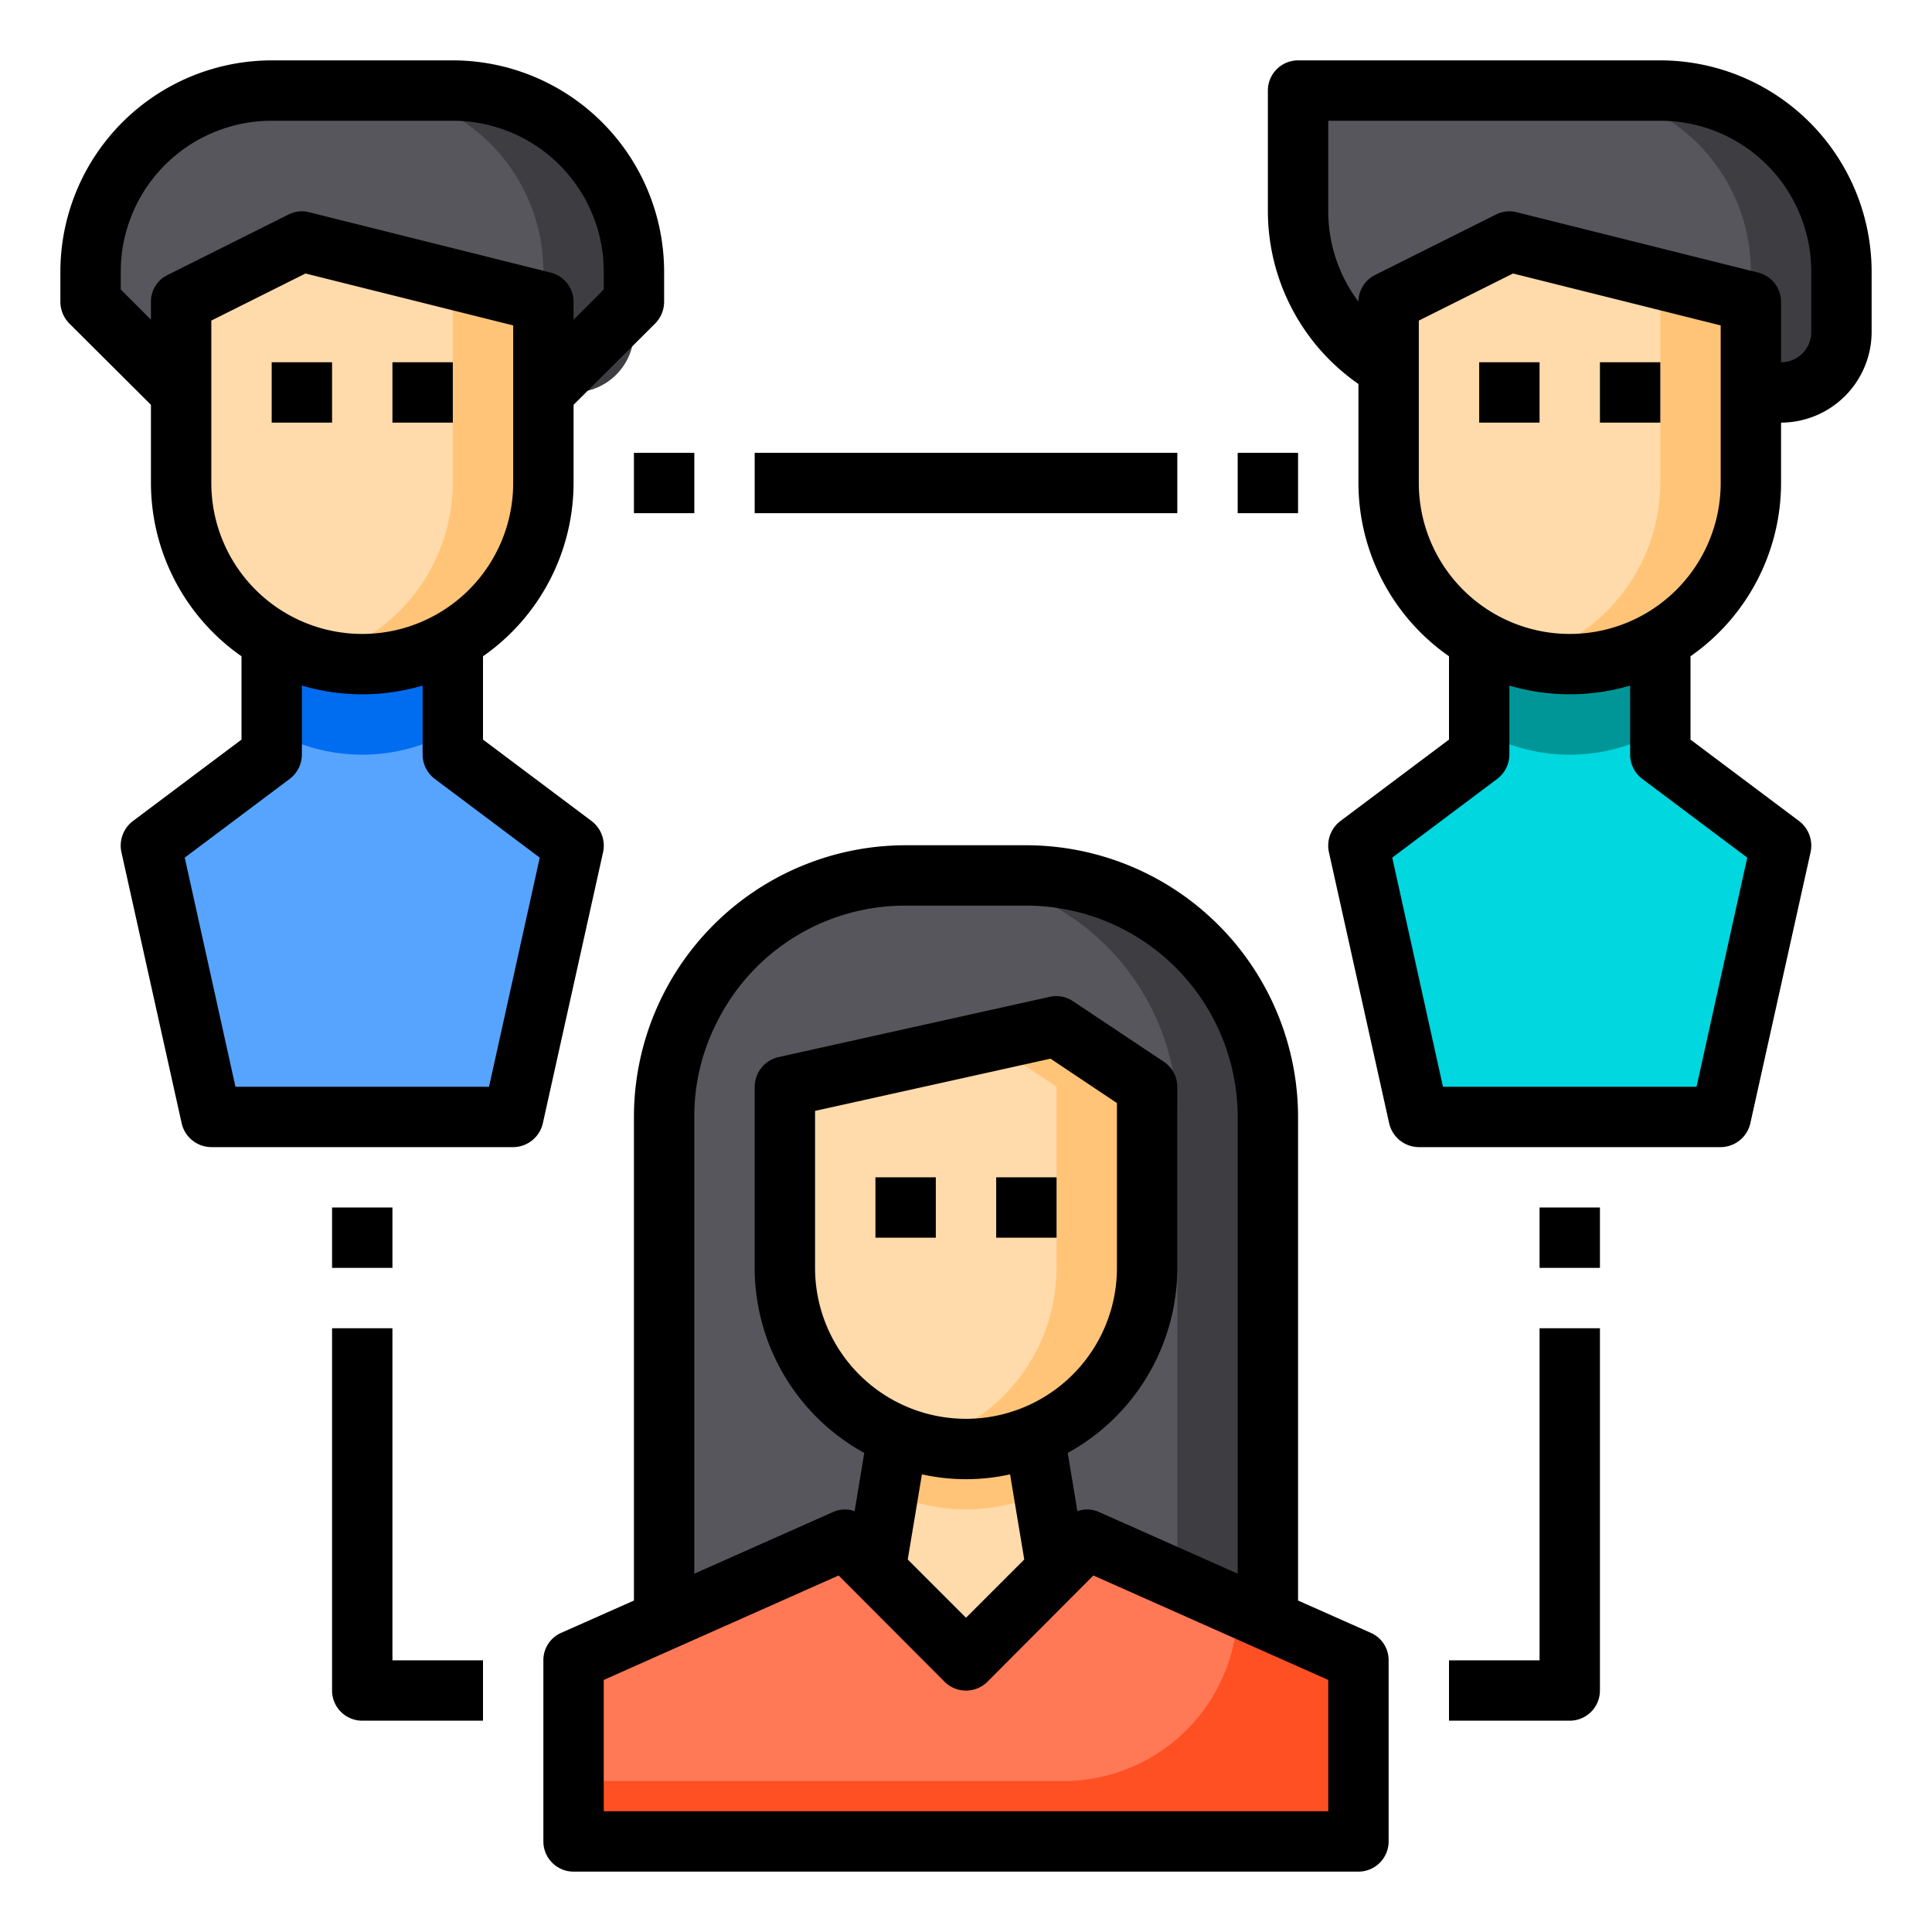 <svg height="512" viewBox="0 0 64 64" width="512" xmlns="http://www.w3.org/2000/svg"><g id="employee"><path d="m61 9v2a2.006 2.006 0 0 1 -2 2h-1v-3l-8-2-4 2v2.19a5.985 5.985 0 0 1 -3-5.19v-4h12a6 6 0 0 1 6 6z" fill="#57565c"/><path d="m59 28-2 9h-10l-2-9 4-3v-3.81a5.961 5.961 0 0 0 6 0v3.81z" fill="#00d7df"/><path d="m58 13v3a5.985 5.985 0 0 1 -3 5.19 5.961 5.961 0 0 1 -6 0 5.985 5.985 0 0 1 -3-5.19v-6l4-2 8 2z" fill="#ffdaaa"/><path d="m42 37v16.67h-20v-16.67a8 8 0 0 1 8-8h4a8 8 0 0 1 8 8z" fill="#57565c"/><path d="m42 37v16.67h-3v-16.67a8 8 0 0 0 -8-8h3a8 8 0 0 1 8 8z" fill="#3e3d42"/><path d="m38 36v6a6 6 0 1 1 -12 0v-6l9-2z" fill="#ffdaaa"/><path d="m38 36v6a5.994 5.994 0 0 1 -6 6 5.715 5.715 0 0 1 -1.5-.2 4.8 4.8 0 0 0 .76-.24 6.009 6.009 0 0 0 3.74-5.56v-6l-2.25-1.5 2.25-.5z" fill="#ffc477"/><path d="m21 9v1l-3 3v-3l-8-2-4 2v3l-3-3v-1a6 6 0 0 1 6-6h6a6 6 0 0 1 6 6z" fill="#57565c"/><path d="m19 28-2 9h-10l-2-9 4-3v-3.81a5.961 5.961 0 0 0 6 0v3.81z" fill="#57a4ff"/><path d="m18 13v3a5.985 5.985 0 0 1 -3 5.19 5.961 5.961 0 0 1 -6 0 5.985 5.985 0 0 1 -3-5.19v-6l4-2 8 2z" fill="#ffdaaa"/><path d="m21 9v2a2.006 2.006 0 0 1 -2 2h-1v-4a6 6 0 0 0 -6-6h3a6 6 0 0 1 6 6z" fill="#3e3d42"/><path d="m15 21.19v3a5.961 5.961 0 0 1 -6 0v-3a5.961 5.961 0 0 0 6 0z" fill="#006df0"/><path d="m18 10v6a5.985 5.985 0 0 1 -3 5.19 5.857 5.857 0 0 1 -3 .81 6.164 6.164 0 0 1 -1.5-.19 6.034 6.034 0 0 0 4.5-5.81v-6l-6-1.5 1-.5z" fill="#ffc477"/><path d="m61 9v2a2.006 2.006 0 0 1 -2 2h-1v-4a6 6 0 0 0 -6-6h3a6 6 0 0 1 6 6z" fill="#3e3d42"/><path d="m55 21.19v3a5.961 5.961 0 0 1 -6 0v-3a5.961 5.961 0 0 0 6 0z" fill="#009698"/><path d="m58 10v6a5.985 5.985 0 0 1 -3 5.19 5.857 5.857 0 0 1 -3 .81 6.164 6.164 0 0 1 -1.5-.19 6.034 6.034 0 0 0 4.5-5.81v-6l-6-1.5 1-.5z" fill="#ffc477"/><path d="m45 55v6h-26v-6l9-4h8z" fill="#ff7956"/><path d="m45 55v6h-26v-2h16.22a5.78 5.78 0 0 0 5.78-5.78z" fill="#ff5023"/><path d="m34.26 47.56.74 4.44-3 3-3-3 .74-4.44a6.024 6.024 0 0 0 4.52 0z" fill="#ffdaaa"/><path d="m35 52-.29.29-.45-2.73a6.024 6.024 0 0 1 -4.52 0l-.45 2.73-.29-.29.74-4.44a6.024 6.024 0 0 0 4.52 0z" fill="#ffc477"/><path d="m13 44h-2v12a1 1 0 0 0 1 1h4v-2h-3z"/><path d="m11 40h2v2h-2z"/><path d="m51 55h-3v2h4a1 1 0 0 0 1-1v-12h-2z"/><path d="m51 40h2v2h-2z"/><path d="m49 12h2v2h-2z"/><path d="m53 12h2v2h-2z"/><path d="m55 2h-12a1 1 0 0 0 -1 1v4a6.981 6.981 0 0 0 3 5.72v3.28a7.01 7.01 0 0 0 3 5.74v2.76l-3.6 2.7a1.024 1.024 0 0 0 -.38 1.02l2 9a1.015 1.015 0 0 0 .98.78h10a1.015 1.015 0 0 0 .98-.78l2-9a1.024 1.024 0 0 0 -.38-1.02l-3.6-2.7v-2.76a7.01 7.01 0 0 0 3-5.74v-2a3.009 3.009 0 0 0 3-3v-2a7.008 7.008 0 0 0 -7-7zm2.88 26.41-1.68 7.59h-8.4l-1.68-7.59 3.48-2.61a1.014 1.014 0 0 0 .4-.8v-2.29a7.042 7.042 0 0 0 4 0v2.29a1.014 1.014 0 0 0 .4.8zm-.88-12.41a5 5 0 0 1 -10 0v-5.38l3.12-1.56 6.88 1.72zm3-5a1 1 0 0 1 -1 1v-2a1 1 0 0 0 -.76-.97l-8-2a.978.978 0 0 0 -.69.08l-4 2a.991.991 0 0 0 -.55.88 4.979 4.979 0 0 1 -1-2.99v-3h11a5 5 0 0 1 5 5z"/><path d="m15 2h-6a7.008 7.008 0 0 0 -7 7v1a1.033 1.033 0 0 0 .29.71l2.71 2.7v2.59a7.01 7.01 0 0 0 3 5.74v2.76l-3.6 2.7a1.024 1.024 0 0 0 -.38 1.02l2 9a1.015 1.015 0 0 0 .98.78h10a1.015 1.015 0 0 0 .98-.78l2-9a1.024 1.024 0 0 0 -.38-1.02l-3.6-2.7v-2.76a7.01 7.01 0 0 0 3-5.74v-2.59l2.71-2.7a1.033 1.033 0 0 0 .29-.71v-1a7.008 7.008 0 0 0 -7-7zm2.88 26.41-1.68 7.59h-8.4l-1.68-7.59 3.48-2.61a1.014 1.014 0 0 0 .4-.8v-2.29a7.042 7.042 0 0 0 4 0v2.29a1.014 1.014 0 0 0 .4.8zm-.88-12.41a5 5 0 0 1 -10 0v-5.38l3.12-1.56 6.88 1.72zm3-6.41-1 1v-.59a1 1 0 0 0 -.76-.97l-8-2a.978.978 0 0 0 -.69.08l-4 2a.977.977 0 0 0 -.55.89v.59l-1-1v-.59a5 5 0 0 1 5-5h6a5 5 0 0 1 5 5z"/><path d="m9 12h2v2h-2z"/><path d="m13 12h2v2h-2z"/><path d="m33 39h2v2h-2z"/><path d="m29 39h2v2h-2z"/><path d="m45.41 54.09-2.41-1.07v-16.02a9.014 9.014 0 0 0 -9-9h-4a9.006 9.006 0 0 0 -9 9v16.02l-2.41 1.07a.987.987 0 0 0 -.59.91v6a1 1 0 0 0 1 1h26a1 1 0 0 0 1-1v-6a.987.987 0 0 0 -.59-.91zm-22.41-17.09a6.828 6.828 0 0 1 .74-3.12 6.959 6.959 0 0 1 6.26-3.88h4a7.008 7.008 0 0 1 7 7v15.13l-4.59-2.04a.949.949 0 0 0 -.72-.03l-.32-1.93a7 7 0 0 0 3.63-6.13v-6a1 1 0 0 0 -.45-.83l-3-2a.991.991 0 0 0 -.77-.15l-9 2a1.015 1.015 0 0 0 -.78.98v6a7 7 0 0 0 3.63 6.13l-.32 1.93a.949.949 0 0 0 -.72.03l-4.59 2.04zm9 10a5 5 0 0 1 -5-5v-5.2l7.8-1.73 2.2 1.47v5.46a5 5 0 0 1 -5 5zm1.93 4.66-1.93 1.93-1.93-1.93.47-2.82a6.741 6.741 0 0 0 2.92 0zm10.07 8.34h-24v-4.35l7.78-3.46 3.51 3.52a1.008 1.008 0 0 0 1.42 0l3.51-3.52 7.78 3.46z"/><path d="m21 15h2v2h-2z"/><path d="m41 15h2v2h-2z"/><path d="m25 15h14v2h-14z"/></g></svg>